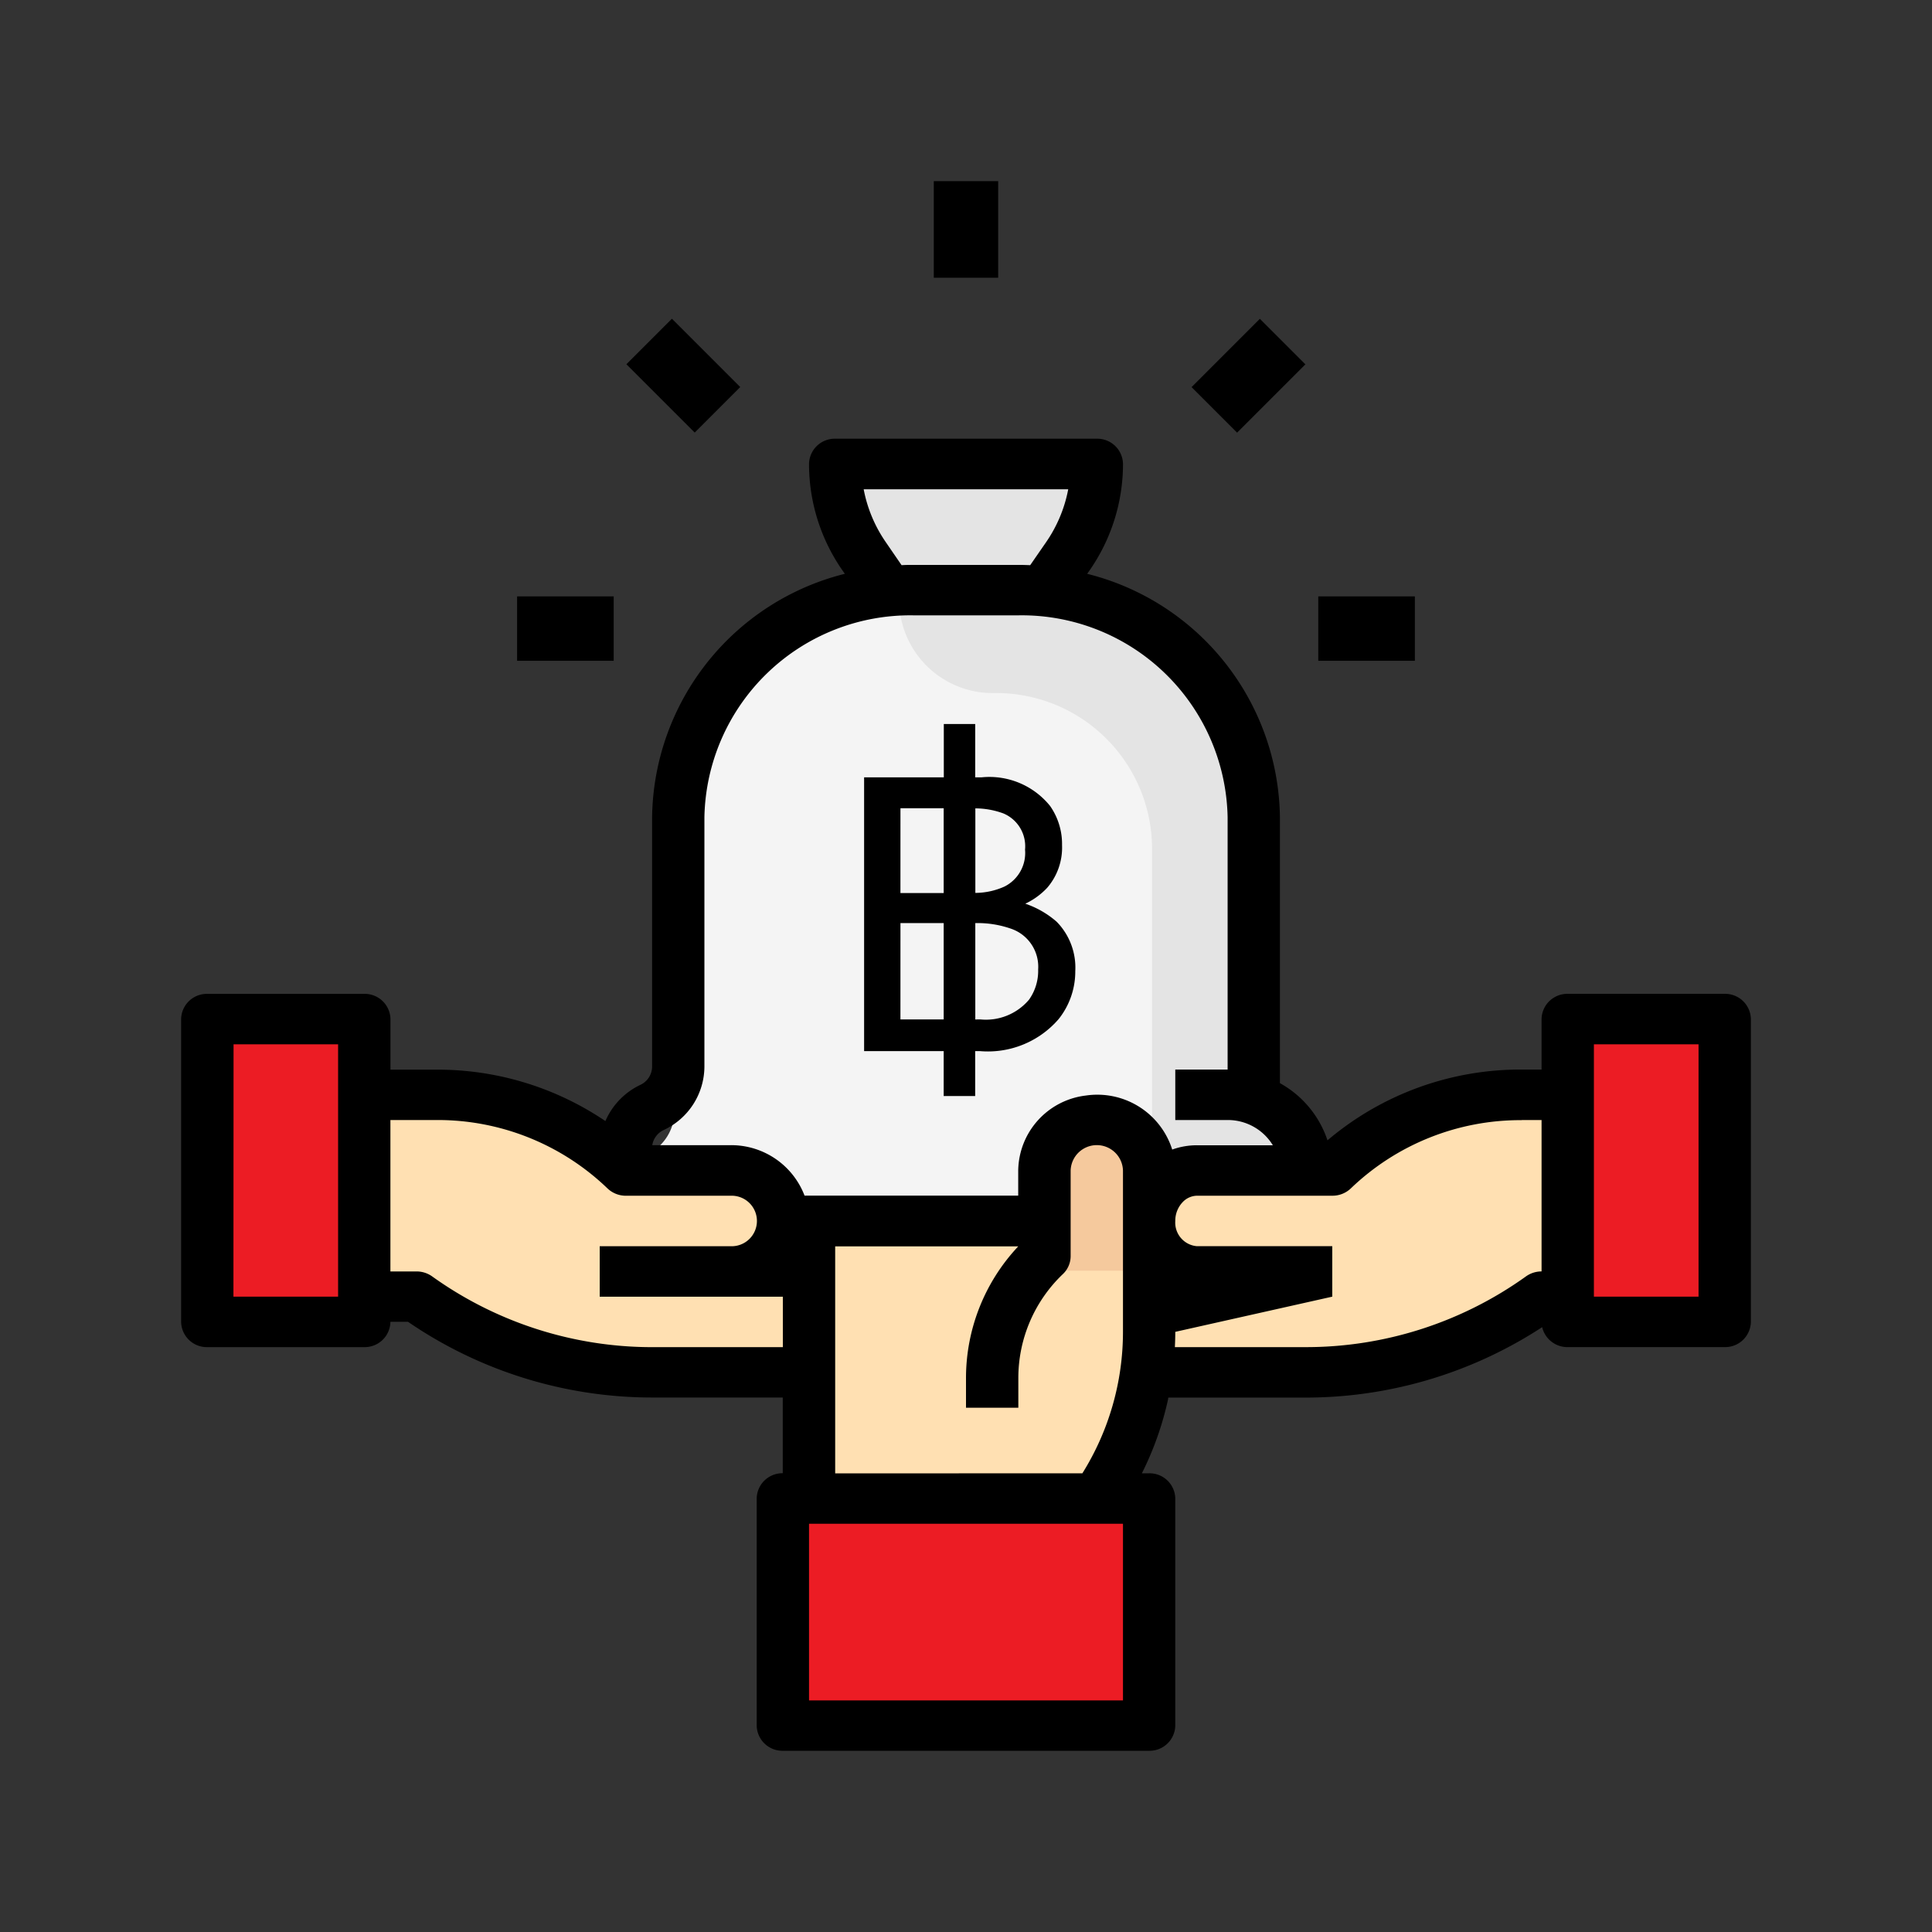 <svg xmlns="http://www.w3.org/2000/svg" xmlns:xlink="http://www.w3.org/1999/xlink" width="80" height="80" viewBox="0 0 80 80">
  <rect x="0" y="0" width="80" height="80" fill="#333333" stroke="none"/>
  <defs>
    <clipPath id="clip-path">
      <rect id="Rectangle_157037" data-name="Rectangle 157037" width="80" height="80" rx="16" fill="#fff" stroke="#707070" stroke-width="1"/>
    </clipPath>
  </defs>
  <g id="Mask_Group_93339" data-name="Mask Group 93339" clip-path="url(#clip-path)">
    <g id="funding" transform="translate(7.5 7.5)">
      <g id="Group_103605" data-name="Group 103605" transform="translate(1.333 12.53)">
        <path id="Path_187064" data-name="Path 187064" d="M30,21.333v7.013a16.011,16.011,0,0,1-2.482,8.588H13.867v-15.6Z" transform="translate(10.259 4.712)" fill="#ffe0b2"/>
        <path id="Path_187065" data-name="Path 187065" d="M14.4,5.867a7.641,7.641,0,0,0,1.283,4.238l1.03,1.545v1.157h6.94V11.65l1.03-1.545a7.641,7.641,0,0,0,1.283-4.238Z" transform="translate(11.136 -5.867)" fill="#e4e4e4"/>
        <path id="Path_187066" data-name="Path 187066" d="M36.8,31.077V18.534a10,10,0,0,0-10-10H22.356a10,10,0,0,0-10,10V29.645a2.01,2.01,0,0,1-1.111,1.8,2.01,2.01,0,0,0-1.111,1.8V35.2h28.89v-.98A3.335,3.335,0,0,0,36.8,31.077Z" transform="translate(6.742 -3.681)" fill="#f4f4f4"/>
        <path id="Path_187067" data-name="Path 187067" d="M16.533,8.533h0a3.874,3.874,0,0,0,3.928,3.817h0a6.456,6.456,0,0,1,6.546,6.362v15.42h5.237V19.985A11.621,11.621,0,0,0,20.461,8.533Z" transform="translate(11.864 -3.682)" fill="#e4e4e4"/>
        <path id="Path_187068" data-name="Path 187068" d="M4.8,19.2H7.781a11.077,11.077,0,0,1,7.833,3.245h5.407l2.163,2.163V31.1H16.7a16.222,16.222,0,0,1-9.733-3.244H4.8Z" transform="translate(0.94 5.739)" fill="#ffe0b2"/>
        <path id="Path_187069" data-name="Path 187069" d="M1.6,17.6H7.341V29.081H1.6Z" transform="translate(-1.6 4.779)" fill="#ec1c24"/>
        <path id="Path_187070" data-name="Path 187070" d="M38.1,19.2H36.2a11.077,11.077,0,0,0-7.834,3.245H22.963L20.8,24.607V31.1h6.489a16.222,16.222,0,0,0,9.733-3.244H38.1Z" transform="translate(17.548 5.739)" fill="#ffe0b2"/>
        <path id="Path_187071" data-name="Path 187071" d="M29.333,17.6h6.7V29.081h-6.7Z" transform="translate(26.318 4.779)" fill="#ec1c24"/>
        <path id="Path_187072" data-name="Path 187072" d="M18.667,26.926V22.4A2.667,2.667,0,1,1,24,22.4v4.526Z" transform="translate(15.273 5.66)" fill="#f5c99d"/>
        <path id="Path_187073" data-name="Path 187073" d="M13.333,27.733H27.362V37.77H13.333Z" transform="translate(10.792 14.376)" fill="#ec1c24"/>
        <path id="Path_187074" data-name="Path 187074" d="M.885-8.076h3.3v-2.207h1.3v2.207h.27A3.228,3.228,0,0,1,8.587-6.888a2.747,2.747,0,0,1,.494,1.621,2.552,2.552,0,0,1-.61,1.76,2.98,2.98,0,0,1-.911.664,3.853,3.853,0,0,1,1.3.749A2.716,2.716,0,0,1,9.629-.05a3.161,3.161,0,0,1-.687,1.983A3.868,3.868,0,0,1,5.677,3.261H5.484v1.86H4.18V3.261H.885ZM5.7,1.949a2.336,2.336,0,0,0,2.014-.818,2.06,2.06,0,0,0,.378-1.25A1.664,1.664,0,0,0,6.989-1.8a4.165,4.165,0,0,0-1.5-.239v3.99Zm-3.311,0H4.18v-3.99H2.39Zm0-5.232H4.18V-6.795H2.39ZM6.7-3.554a1.556,1.556,0,0,0,.849-1.528,1.473,1.473,0,0,0-.9-1.5,3.4,3.4,0,0,0-1.158-.208v3.5A2.96,2.96,0,0,0,6.7-3.554Z" transform="translate(26.063 20.233)" stroke="rgba(0,0,0,0)" stroke-width="1"/>
      </g>
      <g id="Group_103606" data-name="Group 103606">
        <path id="Path_187075" data-name="Path 187075" d="M2.15,42.949h6.5A1.065,1.065,0,0,0,9.733,41.9h.729a17.889,17.889,0,0,0,10.1,3.135h5.417v3.135A1.065,1.065,0,0,0,24.9,49.218v9.4a1.065,1.065,0,0,0,1.083,1.045H41.15a1.065,1.065,0,0,0,1.083-1.045v-9.4a1.065,1.065,0,0,0-1.083-1.045h-.3a13.087,13.087,0,0,0,1.1-3.135H47.65a17.9,17.9,0,0,0,9.774-2.916,1.075,1.075,0,0,0,1.059.826h6.5A1.065,1.065,0,0,0,66.067,41.9V29.365a1.065,1.065,0,0,0-1.083-1.045h-6.5A1.065,1.065,0,0,0,57.4,29.365v2.09h-.82a12.347,12.347,0,0,0-8.045,2.931,4.231,4.231,0,0,0-1.969-2.368V21.006a10.533,10.533,0,0,0-7.982-10.079l.1-.141a7.722,7.722,0,0,0,1.384-4.408,1.065,1.065,0,0,0-1.083-1.045H28.15a1.065,1.065,0,0,0-1.083,1.045,7.723,7.723,0,0,0,1.384,4.408l.1.141a10.533,10.533,0,0,0-7.982,10.079V31.332a.838.838,0,0,1-.485.756,2.965,2.965,0,0,0-1.449,1.5,12.4,12.4,0,0,0-7-2.129h-1.9v-2.09A1.065,1.065,0,0,0,8.65,28.321H2.15a1.065,1.065,0,0,0-1.083,1.045V41.9A1.065,1.065,0,0,0,2.15,42.949ZM59.567,30.41H63.9V40.859H59.567Zm-19.5,27.167h-13V50.263h13Zm-11.917-9.4v-9.4h7.58a7.958,7.958,0,0,0-2.163,5.457v1.224h2.167V44.226a5.943,5.943,0,0,1,1.849-4.306,1.026,1.026,0,0,0,.317-.739V35.635a1.084,1.084,0,0,1,2.167,0v6.681a11.054,11.054,0,0,1-1.681,5.857ZM56.58,33.545h.82v6.269h0a1.11,1.11,0,0,0-.65.209,15.635,15.635,0,0,1-9.1,2.926H42.216c.01-.21.017-.421.017-.633l6.5-1.457v-2.09H43.128a.98.98,0,0,1-.895-1.045h0a1.115,1.115,0,0,1,.3-.773.836.836,0,0,1,.6-.272h5.6a1.1,1.1,0,0,0,.766-.3,10.136,10.136,0,0,1,7.081-2.829ZM30.253,9.627a5.724,5.724,0,0,1-.923-2.2H37.8a5.723,5.723,0,0,1-.923,2.2l-.652.943c-.164-.007-.329-.012-.5-.012H31.4c-.166,0-.331,0-.5.012Zm-9.2,24.33a2.91,2.91,0,0,0,1.682-2.625V21.006A8.527,8.527,0,0,1,31.4,12.647h4.333A8.527,8.527,0,0,1,44.4,21.006V31.455H42.233v2.09H44.4a2.182,2.182,0,0,1,1.873,1.045H43.128a3.006,3.006,0,0,0-1.022.178,3.253,3.253,0,0,0-3.577-2.237,3.173,3.173,0,0,0-2.8,3.1v1.045H26.882a3.25,3.25,0,0,0-3.066-2.09H20.576A.843.843,0,0,1,21.051,33.957Zm-9.415-.412a10.136,10.136,0,0,1,7.081,2.829,1.1,1.1,0,0,0,.766.306h4.333a1.046,1.046,0,1,1,0,2.09H18.4v2.09h7.583v2.09H20.567a15.635,15.635,0,0,1-9.1-2.926,1.11,1.11,0,0,0-.65-.209H9.733V33.545Zm-8.4-3.135H7.567V40.859H3.233Z" transform="translate(-1.067 5.333)"/>
        <path id="Path_187076" data-name="Path 187076" d="M8,9.6h4v2.667H8Z" transform="translate(5.912 7.595)"/>
        <path id="Path_187077" data-name="Path 187077" d="M24.533,9.6h4v2.667h-4Z" transform="translate(22.554 7.595)"/>
        <path id="Path_187078" data-name="Path 187078" d="M0,0H4V2.666H0Z" transform="translate(41.84 8.53) rotate(-45)"/>
        <path id="Path_187079" data-name="Path 187079" d="M16.533,1.067H19.2v4H16.533Z" transform="translate(14.633 -1.067)"/>
        <path id="Path_187080" data-name="Path 187080" d="M0,0H2.666V4H0Z" transform="translate(18.438 7.583) rotate(-45)"/>
      </g>
    </g>
  </g>
</svg>
